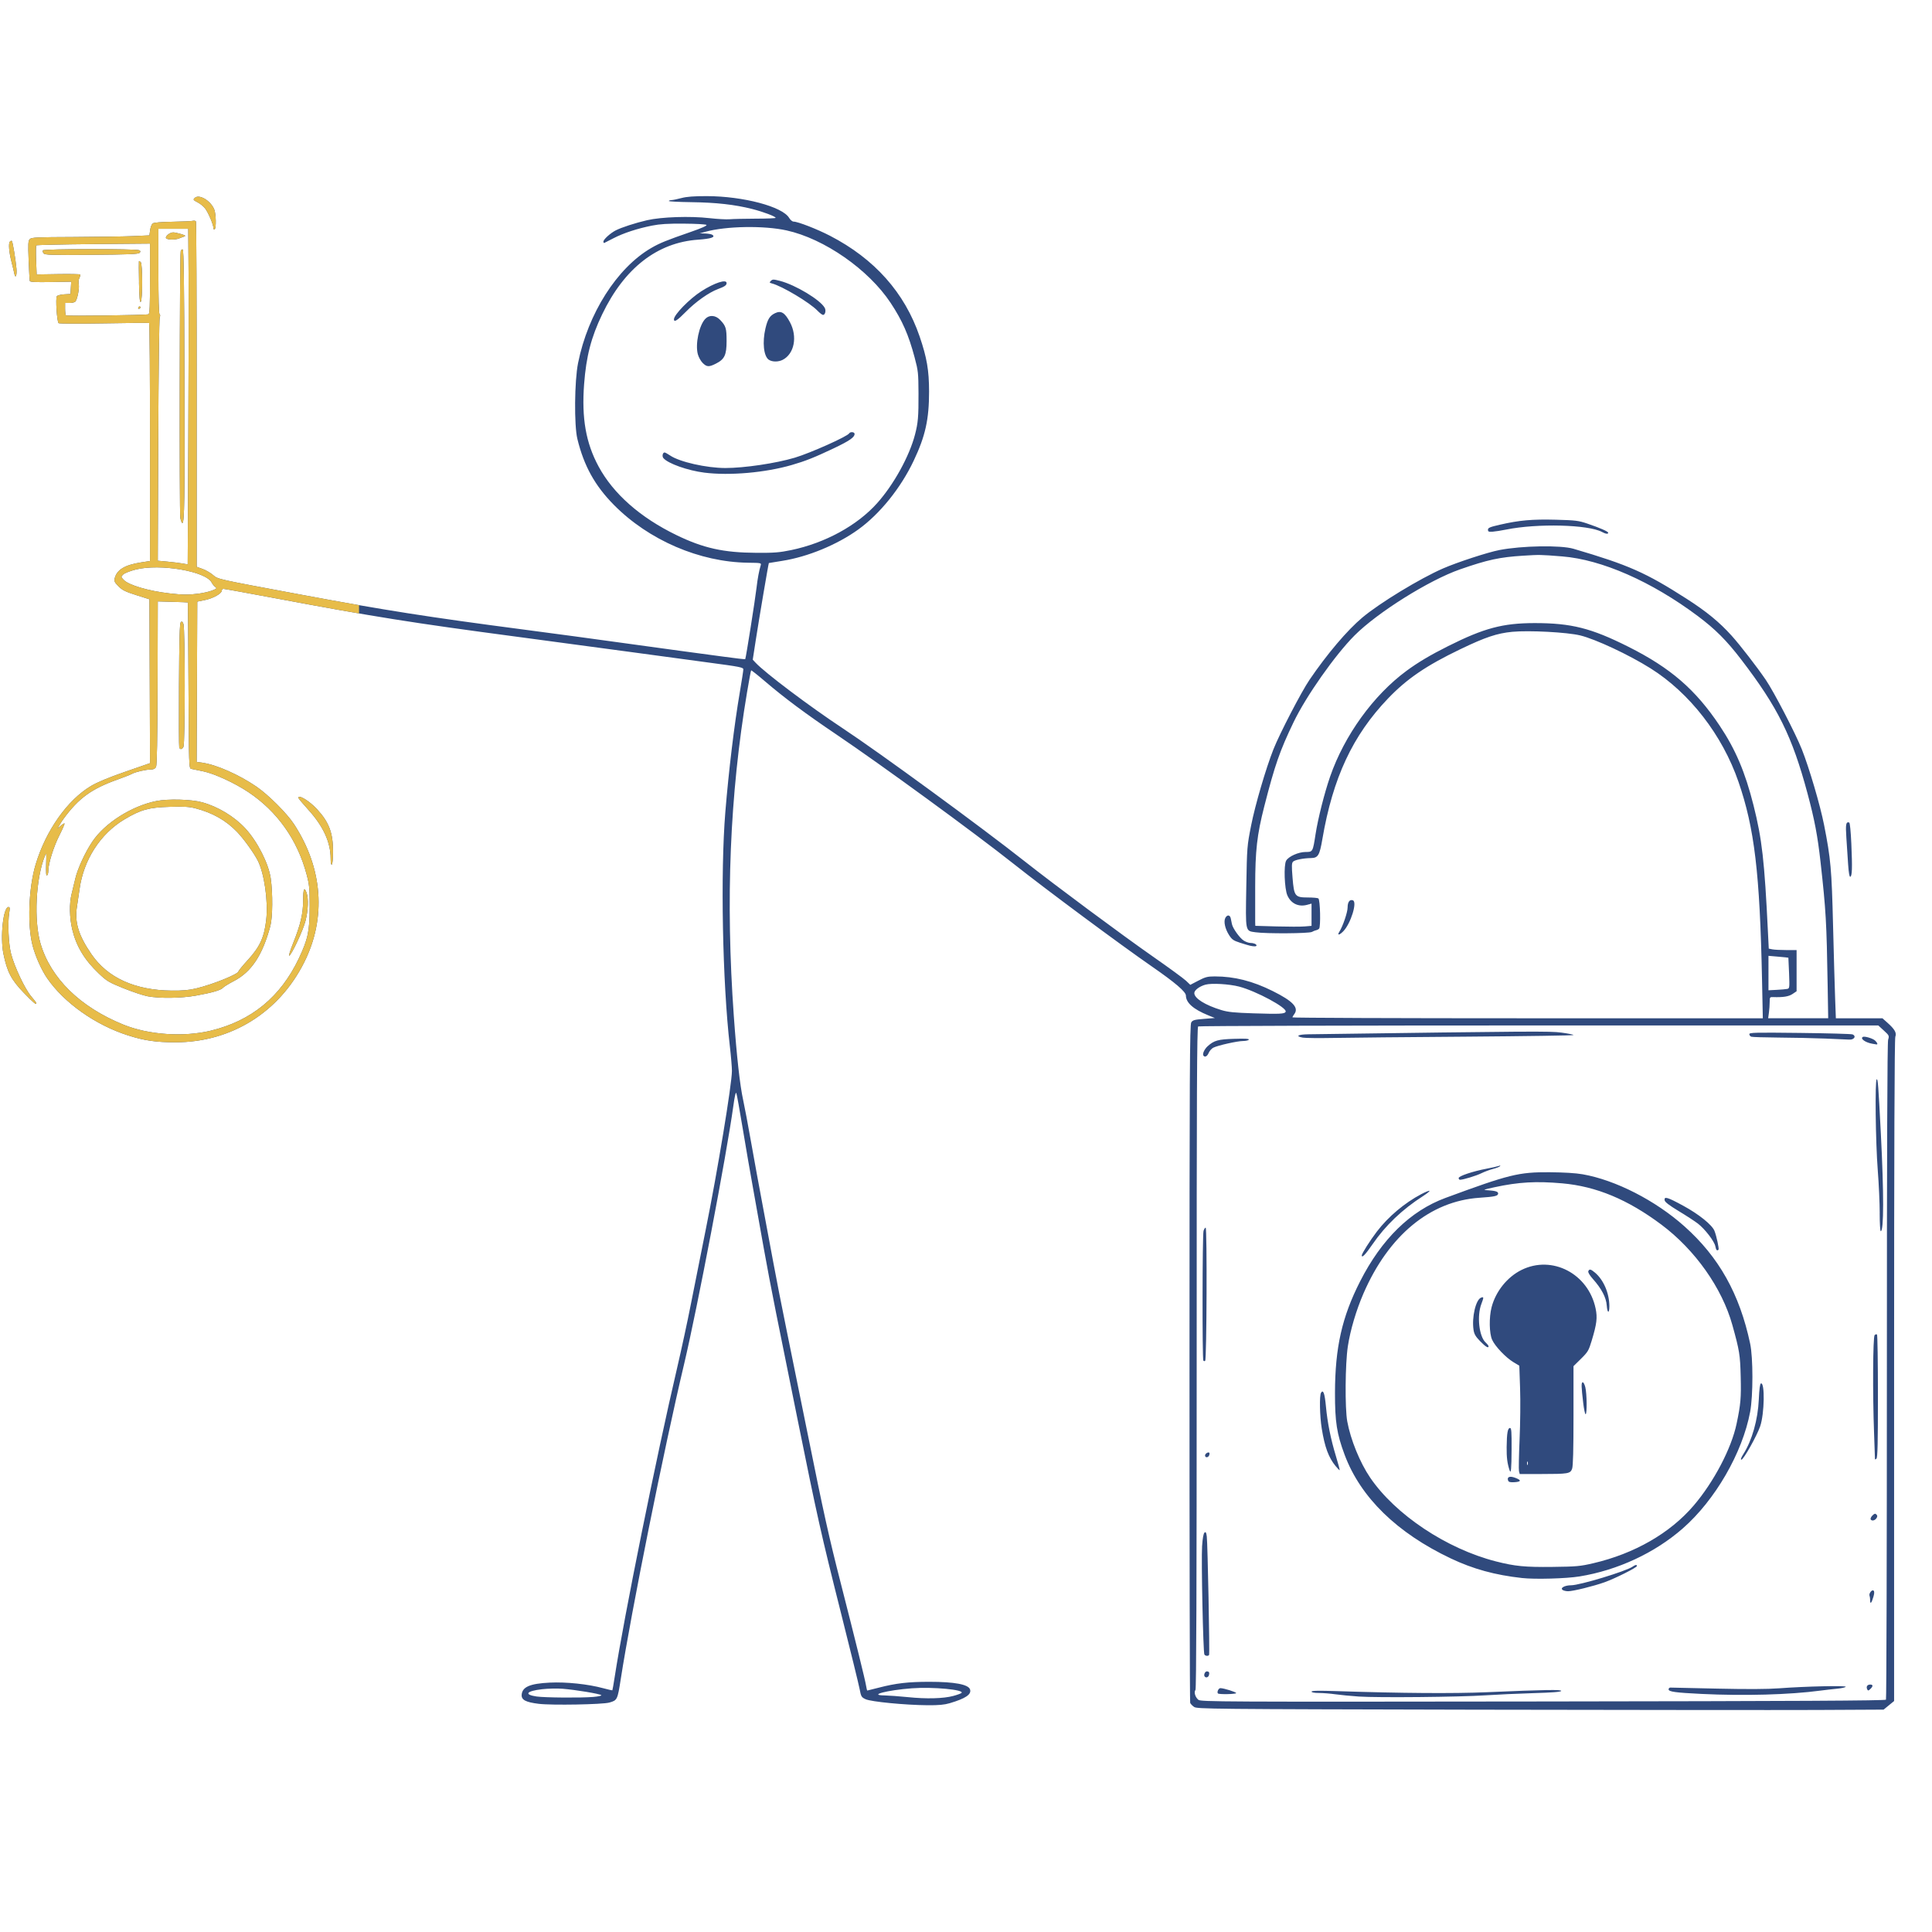 <svg xmlns="http://www.w3.org/2000/svg" xmlns:xlink="http://www.w3.org/1999/xlink" width="1200" zoomAndPan="magnify" viewBox="0 0 900 900" height="1200" preserveAspectRatio="xMidYMid meet" version="1.0"><defs><clipPath id="720d0c9f36"><path d="M 0 91 L 883.5 91 L 883.5 796.5 L 0 796.5 Z M 0 91 " clip-rule="nonzero"/></clipPath><clipPath id="398ffe44f4"><path d="M 0 91 L 167.25 91 L 167.25 796.5 L 0 796.5 Z M 0 91 " clip-rule="nonzero"/></clipPath></defs><g clip-path="url(#720d0c9f36)"><path fill="#304a7d" d="M 686.465 796.438 C 563.426 796.168 557.676 796.113 556.254 795.152 C 555.441 794.594 554.617 793.742 554.434 793.254 C 554.246 792.766 554.102 721.516 554.117 634.922 C 554.117 498.984 554.246 477.312 554.934 476.254 C 555.625 475.207 556.453 474.98 560.84 474.633 L 565.934 474.227 L 562.867 472.984 C 555.891 470.145 552.48 467.129 552.438 463.766 C 552.438 462.016 547.418 457.734 536.848 450.41 C 521.562 439.816 487.328 414.402 472.211 402.426 C 453.57 387.664 410.414 356.176 389.461 342.039 C 375.316 332.496 365.336 325.07 356.422 317.438 C 352.961 314.477 350.031 312.16 349.906 312.281 C 349.777 312.41 348.918 317.02 347.996 322.523 C 339.98 370.266 337.977 419.27 341.832 473.238 C 343.176 492.051 344.684 505.613 346.211 512.527 C 346.82 515.285 348.473 524.059 349.879 532.027 C 351.289 539.996 353.672 553.035 355.184 561.004 C 356.695 568.973 358.961 581.129 360.227 588.031 C 361.484 594.922 364.273 609.094 366.406 619.516 C 368.539 629.934 372.898 651.371 376.082 667.156 C 383.773 705.293 386.105 715.793 391.766 737.926 C 398.609 764.684 403.008 782.5 403.438 785.191 C 403.641 786.473 403.902 787.523 404.016 787.523 C 404.121 787.523 406.562 786.914 409.422 786.168 C 417.293 784.121 423.098 783.449 432.922 783.449 C 444.668 783.449 451.141 784.66 451.887 787.016 C 452.621 789.332 449.812 791.227 442.395 793.422 C 439.91 794.156 437.258 794.402 432.086 794.363 C 421.648 794.281 405.75 792.738 403.246 791.562 C 401.273 790.637 401.121 790.375 400.414 786.684 C 400.004 784.539 396.047 768.426 391.625 750.871 C 382.566 714.898 380.594 706.109 371.555 661.305 C 368.035 643.836 363.531 621.52 361.547 611.711 C 359.57 601.902 356.945 588.113 355.715 581.066 C 354.484 574.016 352.379 562.23 351.039 554.875 C 349.695 547.52 347.438 534.48 346.02 525.898 C 344.605 517.316 343.25 509.816 343.02 509.234 C 342.73 508.531 342.242 510.617 341.594 515.359 C 338.453 538.074 324.809 609.605 318.691 635.398 C 309.305 674.941 294.074 750.703 289.164 782.227 C 287.664 791.84 287.559 792.059 283.891 793.113 C 280.734 794.023 257.086 794.449 250.984 793.707 C 244.891 792.965 242.84 791.879 243.016 789.48 C 243.289 785.824 246.867 784.273 256.102 783.828 C 263.773 783.453 273.973 784.523 281.012 786.441 C 283.273 787.051 285.188 787.484 285.266 787.398 C 285.344 787.316 285.836 784.484 286.359 781.113 C 290.594 753.625 305.805 678.324 315.402 637.344 C 317.406 628.766 320.305 615.348 321.832 607.535 C 323.359 599.715 326.469 584.109 328.75 572.84 C 334.238 545.68 340.949 505.012 340.961 498.871 C 340.961 497.184 340.535 492.047 340 487.449 C 336.559 457.711 335.574 406.531 337.891 378.23 C 339.473 358.91 342.047 337.617 344.641 322.418 C 345.535 317.164 346.273 312.391 346.273 311.824 C 346.273 310.895 344.723 310.586 330.254 308.66 C 321.441 307.488 305.207 305.293 294.172 303.781 C 283.137 302.273 258.945 299.023 240.398 296.562 C 192.098 290.156 174.277 287.316 128.762 278.781 C 115.629 276.324 104.531 274.309 104.102 274.309 C 103.668 274.309 103.316 274.68 103.316 275.137 C 103.316 276.492 99.285 278.746 95.461 279.527 L 91.895 280.258 L 91.75 317.602 L 91.609 354.957 L 94.258 355.312 C 100.73 356.191 111.316 360.859 119.461 366.438 C 124.965 370.207 133.668 378.891 136.926 383.871 C 150.383 404.402 152.094 427.586 141.695 448.312 C 130 471.629 107.707 485.504 81.863 485.543 C 72.691 485.543 67.316 484.777 59.574 482.305 C 44.434 477.465 29.836 467.129 21.957 455.676 C 19.359 451.91 16.551 445.633 15.219 440.641 C 12.664 431.07 13.297 413.688 16.609 402.676 C 21.359 386.895 31.355 372.723 42.387 366.145 C 45.32 364.395 50.562 362.219 58.328 359.52 L 69.891 355.512 L 69.75 317.336 L 69.605 279.164 L 63.492 277.234 C 58.445 275.641 57.008 274.93 55.211 273.141 C 53.391 271.312 53.105 270.727 53.422 269.438 C 54.406 265.434 58.082 263.191 65.566 262.012 L 69.883 261.34 L 69.883 206.004 C 69.883 175.566 69.695 150.574 69.465 150.469 C 69.238 150.363 59.77 150.414 48.43 150.633 C 37.09 150.828 27.586 150.789 27.305 150.539 C 26.523 149.848 25.805 138.793 26.492 137.973 C 26.809 137.594 28.363 137.203 29.945 137.109 L 32.828 136.949 L 32.996 134.086 L 33.16 131.223 L 23.621 131.383 C 16.734 131.508 14.031 131.383 13.887 130.906 C 13.781 130.551 13.535 126.215 13.34 121.273 C 13.035 113.418 13.102 112.172 13.891 111.383 C 14.688 110.582 17.125 110.473 34.398 110.41 C 45.18 110.352 57.512 110.18 61.801 109.996 L 69.605 109.641 L 69.934 107.199 C 70.113 105.844 70.664 104.449 71.152 104.086 C 71.727 103.668 75.051 103.383 80.305 103.301 C 84.84 103.23 89.086 103.039 89.742 102.879 C 90.402 102.715 91.09 102.824 91.281 103.148 C 91.477 103.457 91.625 139.789 91.621 183.879 L 91.621 264.055 L 94.352 265.031 C 95.852 265.574 98.047 266.84 99.227 267.848 C 101.613 269.875 100.402 269.605 140.664 277.098 C 179.164 284.262 199.652 287.473 243.754 293.25 C 258 295.117 278.441 297.875 289.168 299.379 C 299.895 300.887 312.68 302.641 317.586 303.281 C 322.488 303.918 331.098 305.074 336.719 305.855 C 342.34 306.637 347.035 307.172 347.16 307.055 C 347.445 306.766 351.805 279.203 352.43 273.746 C 352.898 269.625 353.633 265.668 354.359 263.383 C 354.723 262.242 354.559 262.207 348.523 262.137 C 325.918 261.852 302.25 251.66 285.992 235.219 C 277.121 226.246 272.02 217.035 268.965 204.469 C 267.418 198.117 267.602 177.547 269.281 169.141 C 273.887 146.062 287.426 124.77 303.379 115.52 C 307.359 113.207 310.461 111.953 321.938 107.977 C 326.844 106.277 329.441 105.113 329.105 104.777 C 328.809 104.48 324.117 104.215 318.625 104.184 C 311.129 104.125 307.449 104.355 303.727 105.098 C 296.883 106.461 290.438 108.574 285.824 110.961 C 283.68 112.062 281.734 113.066 281.508 113.168 C 281.277 113.27 281.09 112.984 281.09 112.535 C 281.09 111.551 284.281 108.645 286.77 107.352 C 289.496 105.949 295.879 103.871 301.426 102.586 C 308.133 101.039 321.492 100.594 330.465 101.617 C 334.105 102.035 338.344 102.266 339.875 102.137 C 341.41 102.004 346.863 101.879 351.996 101.859 C 357.129 101.859 361.328 101.684 361.328 101.488 C 361.328 100.844 355.594 98.672 350.379 97.352 C 342.301 95.301 333.574 94.324 321.961 94.176 C 316.094 94.098 311.402 93.848 311.547 93.621 C 311.684 93.395 312.27 93.203 312.84 93.203 C 313.406 93.203 315.465 92.789 317.402 92.273 C 319.961 91.602 323.227 91.355 329.289 91.363 C 346.273 91.418 364.5 96.23 367.633 101.535 C 368.184 102.469 369.102 103.23 369.676 103.23 C 371.672 103.23 380.598 106.707 386.633 109.824 C 407.395 120.562 421.434 136.336 428.41 156.77 C 431.777 166.621 432.785 172.508 432.797 182.363 C 432.797 195.359 431.09 203.113 425.625 214.641 C 419.602 227.355 409.883 239.41 399.812 246.664 C 389.941 253.773 376.293 259.402 364.395 261.266 C 361.023 261.797 358.219 262.254 358.164 262.281 C 357.996 262.375 353.641 288.031 352.113 297.91 L 350.66 307.301 L 351.957 308.691 C 356.379 313.445 377.062 329.016 392.535 339.246 C 409.824 350.676 456.582 384.867 477.531 401.391 C 491.551 412.445 522.461 435.395 537.137 445.648 C 544.492 450.777 551.402 455.832 552.504 456.879 L 554.484 458.773 L 558.25 456.812 C 561.508 455.113 562.539 454.852 565.91 454.852 C 575 454.852 583.516 457.004 592.863 461.66 C 602.336 466.379 605.184 469.43 602.91 472.438 C 602.453 473.031 602.086 473.707 602.074 473.934 C 602.074 474.164 651.359 474.352 711.625 474.352 L 821.188 474.352 L 820.82 456.383 C 819.789 406.645 817.32 385.867 809.84 364.168 C 802.336 342.398 787.125 322.793 768.855 311.324 C 758.801 305.004 743.254 297.73 736.117 296 C 730.012 294.516 712.34 293.582 704.5 294.32 C 697.406 294.996 691.953 296.816 680.281 302.43 C 664.434 310.039 655.398 316.191 646.625 325.355 C 630.129 342.574 620.891 362.344 616.012 390.883 C 614.715 398.488 614.004 399.664 610.707 399.719 C 607.109 399.773 603.156 400.57 602.336 401.41 C 601.715 402.047 601.668 403.426 602.117 408.867 C 602.82 417.543 603.234 418.066 609.254 418.082 C 611.582 418.082 613.777 418.277 614.141 418.512 C 615 419.059 615.301 431.797 614.477 432.621 C 614.156 432.938 613.555 433.254 613.133 433.324 C 612.711 433.391 611.82 433.754 611.148 434.121 C 609.773 434.875 589.922 435.004 584.914 434.293 C 580.023 433.598 580.207 434.484 580.574 413.008 C 580.895 394.52 580.922 394.172 582.832 384.477 C 584.711 374.953 589.723 357.879 593.223 349.035 C 596.125 341.707 606.242 322.223 610.016 316.684 C 618.234 304.609 627.578 293.602 634.629 287.68 C 642.68 280.914 661.527 269.453 672.266 264.789 C 678.969 261.879 693 257.297 698.461 256.234 C 708.906 254.199 727.035 253.887 733.004 255.645 C 758.637 263.184 766.637 266.715 785.664 278.914 C 794.914 284.84 800.902 289.746 806.645 296.109 C 810.543 300.426 818.484 310.691 822.562 316.684 C 826.34 322.223 836.453 341.707 839.355 349.035 C 842.82 357.773 847.91 375.082 849.734 384.316 C 852.836 400.07 853.262 404.844 853.91 431.168 C 854.246 444.652 854.676 459.887 854.871 465.02 L 855.215 474.352 L 876.918 474.352 L 879.211 476.398 C 882.668 479.477 883.602 481.148 882.914 482.957 C 882.535 483.965 882.348 534.98 882.348 638.426 L 882.348 792.402 L 879.898 794.406 L 877.453 796.41 L 846.328 796.566 C 829.207 796.648 757.273 796.566 686.48 796.438 Z M 878.562 791.777 C 878.789 791.426 878.98 722.559 878.98 638.734 C 878.98 535.516 879.176 485.699 879.562 484.379 C 880.121 482.5 880.059 482.352 877.566 480.066 L 874.984 477.695 L 716.918 477.695 C 629.984 477.695 558.543 477.902 558.152 478.152 C 557.578 478.508 557.449 508.863 557.461 632.574 C 557.461 739.465 557.301 786.762 556.895 787.254 C 556.07 788.246 556.805 790.688 558.266 791.84 C 559.441 792.758 568.031 792.805 718.836 792.609 C 837.332 792.457 878.258 792.242 878.562 791.77 Z M 632.973 790.312 C 629.297 790.062 624.41 789.59 622.105 789.266 C 619.809 788.938 616.359 788.66 614.445 788.652 C 612.285 788.652 610.965 788.402 610.965 788.023 C 610.965 787.574 614.293 787.516 622.801 787.793 C 653.168 788.793 676.934 788.957 692.598 788.297 C 720.043 787.125 727.5 787.004 727.27 787.715 C 727.117 788.156 723.105 788.473 714.277 788.73 C 707.25 788.941 697.242 789.395 692.035 789.742 C 680.051 790.547 641.797 790.914 632.973 790.312 Z M 792.621 789.094 C 780.371 788.496 777.297 788.066 777.297 786.961 C 777.297 786.5 777.676 786.133 778.133 786.141 C 778.59 786.141 788.375 786.359 799.863 786.621 C 814.082 786.938 823.34 786.891 828.84 786.473 C 840.852 785.566 860.211 785.125 859.812 785.777 C 859.629 786.07 857.785 786.48 855.719 786.672 C 853.652 786.867 850.211 787.262 848.066 787.547 C 833.695 789.473 812.48 790.062 792.621 789.094 Z M 567.371 788.879 C 566.777 788.285 567.625 786.406 568.5 786.406 C 570.082 786.406 575.855 788.211 575.855 788.707 C 575.855 789.23 567.887 789.395 567.371 788.879 Z M 869.727 786.715 C 869.297 785.586 869.941 784.734 871.223 784.734 C 872.531 784.734 872.613 785.465 871.426 786.645 C 870.344 787.727 870.117 787.734 869.727 786.715 Z M 561.125 780.883 C 560.664 780.141 561.367 778.605 562.168 778.605 C 563.199 778.605 563.508 779.113 563.188 780.309 C 562.902 781.43 561.668 781.77 561.125 780.883 Z M 561.051 770.742 C 560.465 769.793 559.555 726.738 559.977 720.262 C 560.223 716.598 560.621 714.355 561.098 713.953 C 561.691 713.457 561.906 713.816 562.164 715.742 C 562.582 718.887 563.582 770.367 563.234 770.934 C 562.84 771.566 561.488 771.449 561.051 770.742 Z M 871.191 745.59 C 871.191 744.797 871.066 743.805 870.902 743.387 C 870.477 742.293 872.078 740.285 872.801 740.996 C 873.199 741.387 873.168 742.289 872.695 743.891 C 871.852 746.758 871.191 747.5 871.191 745.59 Z M 727.98 740.695 C 726.602 739.77 728.887 738.484 731.891 738.484 C 735.906 738.484 757.461 731.953 760.52 729.812 C 761.832 728.895 762.527 728.789 762.527 729.52 C 762.527 730.23 752.461 735.285 747.484 737.07 C 742.363 738.902 732.758 741.27 730.488 741.258 C 729.57 741.258 728.438 741 727.98 740.695 Z M 709.031 735.105 C 696.387 733.699 686.266 730.918 675.875 725.996 C 650.75 714.082 633.812 697.566 626.391 677.723 C 622.727 667.918 621.863 662.387 621.887 648.77 C 621.945 627.746 625.129 613.523 633.59 596.906 C 643.637 577.164 657.059 564.047 673.371 558.031 C 703 547.09 707.473 545.984 721.848 546.074 C 728.566 546.133 733.938 546.449 737.262 547.027 C 752.578 549.719 771.07 559.164 784.637 571.242 C 800.738 585.578 810.391 602.785 815.289 625.922 C 816.691 632.547 816.691 650.172 815.289 657.684 C 811.727 676.77 798.98 698.82 783.871 712.027 C 770.828 723.441 753.512 731.484 735.82 734.359 C 729.613 735.375 715.062 735.777 709.027 735.105 Z M 742.191 728.219 C 761.363 723.762 778.016 714.195 789.004 701.316 C 798.383 690.32 806.57 674.719 808.965 663.258 C 810.883 654.141 811.137 651.188 810.883 641.234 C 810.633 631.137 810.316 629.16 807.012 617.285 C 802.223 600.02 789.637 582.219 773.949 570.488 C 758.285 558.77 743.609 552.656 727.789 551.25 C 715.559 550.172 707.445 550.633 696.219 553.055 C 690.984 554.184 690.625 554.332 692.875 554.461 C 696.539 554.68 697.891 555.074 697.891 555.941 C 697.891 557.137 696.445 557.473 689.16 557.965 C 666.23 559.527 646.91 575.473 635.164 602.531 C 631.766 610.375 629.027 619.621 627.875 627.188 C 626.641 635.234 626.477 655.992 627.602 662.145 C 629.156 670.648 633.504 681.324 638.273 688.332 C 650.008 705.586 673.895 721.5 696.855 727.359 C 705.73 729.625 710.379 730.074 723.246 729.926 C 734.387 729.793 736.113 729.633 742.191 728.219 Z M 702.547 689.719 C 701.902 688.035 703.25 687.469 705.734 688.379 C 708.816 689.496 708.738 690.25 705.547 690.457 C 703.504 690.582 702.816 690.398 702.547 689.719 Z M 707.605 685.34 C 707.43 684.617 707.555 677.984 707.879 670.613 C 708.207 663.242 708.324 652.473 708.113 646.695 L 707.754 636.191 L 705.004 634.543 C 701.449 632.402 696.48 627.184 695.098 624.133 C 693.734 621.129 693.609 613.68 694.844 608.941 C 696.77 601.551 702.141 594.867 708.805 591.574 C 723.051 584.539 739.906 593.32 743.297 609.551 C 744.195 613.844 743.848 616.676 741.477 624.527 C 740.074 629.176 739.703 629.793 736.48 632.977 L 732.996 636.41 L 732.996 659.406 C 732.996 675.488 732.801 682.945 732.352 684.195 C 731.516 686.496 730.602 686.645 717.82 686.656 L 707.945 686.656 Z M 711.629 680.949 C 711.48 680.562 711.355 680.875 711.355 681.645 C 711.355 682.41 711.48 682.727 711.629 682.344 C 711.789 681.957 711.789 681.336 711.629 680.949 Z M 703.23 684.926 C 702.156 681.758 701.805 678.953 701.855 674.121 C 701.934 667.559 702.348 665.207 703.422 665.207 C 704.078 665.207 704.203 666.926 704.16 675.148 C 704.105 684.395 703.871 686.848 703.23 684.926 Z M 737.535 653.645 C 736.617 645.867 736.566 644.145 737.25 643.914 C 737.59 643.805 738.148 644.836 738.496 646.207 C 739.238 649.148 739.344 658.797 738.637 658.797 C 738.363 658.797 737.871 656.48 737.535 653.645 Z M 689.531 624.809 C 687.359 622.574 686.734 621.504 686.426 619.453 C 685.559 613.652 687.477 605.445 689.914 604.508 C 691.25 603.988 691.273 604.285 690.074 607.434 C 687.953 613.012 688.992 622.5 692.031 625.352 C 692.805 626.078 693.43 626.883 693.43 627.129 C 693.43 628.223 692.062 627.402 689.531 624.809 Z M 748.492 608.152 C 748.227 604.422 746.078 600.332 741.996 595.75 C 740.531 594.109 739.695 592.707 739.891 592.203 C 740.34 591.027 741.023 591.168 743 592.832 C 747.012 596.203 749.684 602.441 749.703 608.477 C 749.703 612.082 748.758 611.824 748.492 608.152 Z M 871.449 707.809 C 871.234 707.457 871.586 706.641 872.23 705.992 C 873.172 705.055 873.551 704.957 874.098 705.504 C 874.605 706.012 874.629 706.449 874.184 707.156 C 873.441 708.332 871.992 708.684 871.449 707.809 Z M 622.172 682.945 C 618.91 678.988 617.121 674.141 615.723 665.484 C 614.773 659.605 614.59 650.062 615.402 648.773 C 616.422 647.164 617.098 649.074 617.676 655.211 C 618.395 662.844 619.91 670.391 622.359 678.449 C 623.398 681.883 624.172 684.777 624.078 684.871 C 623.98 684.965 623.125 684.105 622.172 682.945 Z M 812.117 677.383 C 816.184 670.98 818.906 661.34 819.324 651.875 C 819.539 647.047 819.863 644.605 820.309 644.461 C 822.207 643.832 821.953 658.535 819.973 664.371 C 818.449 668.84 812.203 679.973 811.203 679.973 C 810.738 679.973 811.062 679.051 812.117 677.383 Z M 873.43 679.668 C 873.43 679.379 873.254 673.996 873.016 667.715 C 872.32 649.32 872.473 622.746 873.277 621.938 C 873.652 621.562 874.152 621.453 874.383 621.688 C 874.621 621.922 874.812 634.871 874.812 650.457 C 874.812 672.391 874.652 678.961 874.117 679.5 C 873.727 679.883 873.426 679.957 873.43 679.668 Z M 561.367 678.004 C 561.367 677.164 562.836 676.242 563.355 676.758 C 563.5 676.91 563.465 677.438 563.273 677.945 C 562.824 679.098 561.367 679.148 561.367 678.004 Z M 560.559 633.77 C 560.027 632.898 560.109 575.258 560.645 573.414 C 560.887 572.578 561.336 571.887 561.645 571.887 C 562.348 571.887 562.133 633.184 561.422 633.891 C 561.141 634.168 560.777 634.121 560.559 633.77 Z M 634.363 584.836 C 634.363 583.973 638.223 577.871 641.402 573.711 C 646.707 566.766 654.316 560.359 662.094 556.27 C 664.023 555.254 665.734 554.574 665.906 554.746 C 666.078 554.918 664.758 555.992 662.969 557.137 C 653.262 563.352 645.395 570.844 639.359 579.648 C 636.102 584.391 634.363 586.199 634.363 584.836 Z M 799.082 580.598 C 798.645 578.266 794.266 572.562 790.949 570 C 789.574 568.934 785.555 566.312 782.031 564.188 C 777.508 561.449 775.574 559.957 775.445 559.121 C 775.156 557.191 776.723 557.656 784.152 561.699 C 791.402 565.641 797.539 570.582 798.664 573.379 C 799.602 575.715 800.906 581.785 800.551 582.145 C 799.855 582.836 799.414 582.371 799.082 580.598 Z M 875.645 565.164 C 875.645 560.559 875.238 551.598 874.742 545.246 C 873.703 532.141 873.371 502.789 874.254 502.77 C 874.812 502.77 874.98 504.969 876.188 528.406 C 877.594 555.754 877.582 573.543 876.133 573.543 C 875.852 573.543 875.629 569.832 875.629 565.164 Z M 679.5 548.789 C 679.5 547.84 686.133 545.621 692.598 544.406 C 695.051 543.941 697.555 543.375 698.168 543.145 C 698.91 542.867 699.098 542.914 698.723 543.289 C 698.422 543.598 696.918 544.172 695.387 544.57 C 693.848 544.973 691.449 545.871 690.047 546.559 C 687.715 547.719 681.594 549.582 680.121 549.582 C 679.781 549.582 679.5 549.223 679.5 548.789 Z M 560.559 491.672 C 560.082 490.895 561.098 488.699 562.559 487.379 C 565.547 484.676 567.434 484.148 574.945 483.926 C 580.082 483.77 582.008 483.871 581.738 484.328 C 581.531 484.66 580.34 484.941 579.09 484.941 C 576.43 484.941 567.297 486.988 565.207 488.051 C 564.41 488.457 563.434 489.555 563.051 490.488 C 562.367 492.141 561.191 492.703 560.559 491.672 Z M 872.305 486.234 C 869.023 485.695 866.426 483.863 867.762 483.043 C 868.512 482.578 872.348 483.699 873.457 484.703 C 874.543 485.676 874.898 486.68 874.117 486.535 C 873.887 486.48 873.074 486.355 872.305 486.234 Z M 850.297 483.801 C 844.781 483.582 834.953 483.375 828.473 483.336 C 821.98 483.281 816.273 483.117 815.789 482.93 C 815.305 482.746 814.91 482.211 814.91 481.742 C 814.91 480.996 817.621 480.93 838.453 481.176 C 851.406 481.324 862.438 481.637 862.973 481.859 C 864.938 482.695 863.629 484.539 861.258 484.281 C 860.742 484.23 855.812 484.012 850.297 483.801 Z M 606.902 483.363 C 603.25 482.715 604.609 481.883 609.43 481.812 C 714.965 480.355 721.895 480.309 727.395 481.031 C 730.48 481.441 732.996 481.949 732.996 482.16 C 732.996 482.371 710.617 482.711 683.258 482.914 C 655.91 483.113 628.008 483.379 621.27 483.512 C 614.523 483.637 608.062 483.578 606.902 483.363 Z M 444.066 790.035 C 445.91 789.539 447.629 788.914 447.902 788.645 C 449.418 787.133 434.664 785.742 424.82 786.473 C 413.344 787.332 404.219 789.699 412.055 789.789 C 414.035 789.844 418.91 790.172 422.895 790.586 C 431.496 791.484 439.461 791.273 444.066 790.035 Z M 276.285 790.504 C 278.641 790.301 280.371 789.934 280.113 789.68 C 279.488 789.051 267.988 787.148 262.133 786.695 C 259.523 786.496 255.172 786.59 252.457 786.91 C 245.172 787.758 243.949 789.414 249.953 790.293 C 253.742 790.84 270.648 790.977 276.285 790.504 Z M 98.227 480.117 C 117.145 475.539 130.734 464.375 139.223 446.438 C 143.465 437.465 144.234 433.82 144.258 422.531 C 144.258 413.699 144.137 412.25 142.793 407.207 C 138.535 391.227 129.191 378.031 115.758 369.043 C 109.348 364.75 99.918 360.406 94.68 359.324 C 92.23 358.816 89.719 358.297 89.109 358.172 C 88.012 357.941 87.996 357.41 87.805 319.324 C 87.699 298.09 87.578 280.68 87.523 280.641 C 87.473 280.586 84.305 280.477 80.469 280.363 L 73.504 280.156 L 73.406 318.152 C 73.332 344.637 73.113 356.496 72.688 357.301 C 72.285 358.059 71.523 358.449 70.445 358.449 C 68.105 358.449 63.152 359.562 61.527 360.461 C 60.762 360.879 57.734 362.074 54.812 363.121 C 42.719 367.414 36.688 371.777 29.695 381.297 C 28.91 382.363 27.941 383.871 27.543 384.641 L 26.824 386.031 L 28.293 384.684 C 29.098 383.941 29.887 383.465 30.043 383.613 C 30.195 383.77 29.121 386.262 27.656 389.148 C 24.965 394.43 22.496 402.348 22.516 405.641 C 22.516 406.621 22.246 407.594 21.906 407.801 C 21.477 408.066 21.355 406.523 21.488 402.492 C 21.664 397.277 21.621 396.965 20.93 398.664 C 16.684 409.094 15.699 428.738 18.875 439.527 C 23.664 455.777 37.309 469.121 57.52 477.328 C 69.195 482.078 85.516 483.191 98.227 480.117 Z M 68.77 464.105 C 66.781 463.734 61.766 462.066 57.625 460.395 C 50.68 457.59 49.789 457.062 45.988 453.457 C 39.379 447.188 35.535 440.809 33.656 432.984 C 32.355 427.535 32.234 420.77 33.355 416.441 C 33.797 414.73 34.582 411.5 35.094 409.246 C 36.148 404.664 39.754 396.859 43.094 391.949 C 48.945 383.328 61.352 375.473 72.777 373.16 C 78.254 372.051 89.062 372.336 94.125 373.727 C 101.59 375.773 109.191 380.375 114.336 385.953 C 119.922 392.023 125.121 402.266 126.113 409.156 C 127.117 416.164 127.027 427.301 125.93 431.395 C 122.297 444.961 117.137 452.754 108.984 456.996 C 106.566 458.254 104.277 459.668 103.887 460.125 C 102.969 461.238 98.906 462.426 91.383 463.781 C 84.465 465.031 74.535 465.172 68.77 464.105 Z M 91.336 460.457 C 99.219 458.57 111.121 453.746 111.121 452.449 C 111.121 452.164 113.152 449.707 115.637 446.984 C 121.078 441.027 123.117 436.52 124.016 428.473 C 124.98 419.82 123.129 406.859 120.062 400.848 C 118.234 397.266 113.414 390.602 110.398 387.492 C 105.207 382.125 99.023 378.633 91.059 376.555 C 88.172 375.801 85.738 375.656 79.078 375.852 C 69.328 376.129 65.566 377.172 57.988 381.688 C 46.77 388.363 38.93 400.539 37.062 414.172 C 36.75 416.469 36.211 420.109 35.863 422.254 C 34.684 429.574 36.555 435.734 42.641 444.562 C 50.203 455.535 62.895 461.293 79.914 461.461 C 85.062 461.516 88.043 461.246 91.336 460.457 Z M 136.551 439.352 C 140.016 430.727 141.211 425.582 141.211 419.375 C 141.211 414.02 141.754 412.859 142.828 415.926 C 143.773 418.637 143.555 424.129 142.312 428.984 C 141.188 433.379 135.816 444.855 134.707 445.219 C 134.391 445.328 135.215 442.691 136.551 439.352 Z M 83.504 348.25 C 83.348 347.855 83.297 334.699 83.379 319.023 C 83.5 297.602 83.703 290.352 84.211 289.848 C 84.738 289.316 85.012 289.5 85.465 290.688 C 86.254 292.773 86.262 346.418 85.465 347.898 C 84.801 349.137 83.906 349.297 83.504 348.25 Z M 851.395 459.168 C 850.895 429.359 850.594 424.137 848.086 401.633 C 846.711 389.301 845.293 381.855 842.004 369.594 C 834.852 342.949 828.168 329.457 811.078 307.184 C 804.289 298.328 799.016 293.055 790.875 286.965 C 769.359 270.871 746.16 260.672 727.73 259.199 C 717.445 258.379 717.309 258.379 709.59 258.859 C 698.602 259.543 693.02 260.746 680.148 265.23 C 665.707 270.262 641.699 285.293 631.008 296.016 C 621.93 305.117 608.445 324.297 602.633 336.352 C 596.16 349.809 593.891 356.336 588.938 375.684 C 585.551 388.938 584.73 396.219 584.715 413.059 C 584.715 421.176 584.715 428.605 584.715 429.559 L 584.77 431.285 L 594.66 431.57 C 600.098 431.719 606 431.723 607.758 431.57 L 610.965 431.297 L 610.965 420.938 L 608.973 421.488 C 604.938 422.605 601.398 420.938 599.715 417.125 C 598.34 414.02 597.949 403.004 599.141 400.926 C 600.262 398.957 604.891 396.887 608.172 396.887 C 611.555 396.887 611.555 396.887 612.848 388.527 C 614 381.18 616.973 369.402 619.613 361.781 C 626.277 342.551 639.797 323.836 655.254 312.465 C 660.594 308.535 666.328 305.133 674.527 301.02 C 691.309 292.602 700.031 290.277 714.883 290.258 C 731.965 290.258 741.223 292.578 758.586 301.297 C 778.195 311.141 789.809 321.18 801.07 338.02 C 808.465 349.09 812.973 359.676 816.859 375.156 C 820.828 390.918 821.969 400.977 823.582 434.305 L 823.957 441.91 L 825.629 442.246 C 826.555 442.43 829.473 442.578 832.113 442.578 L 836.922 442.578 L 836.922 461.762 L 835.027 463.039 C 833.238 464.238 830.668 464.648 825.914 464.48 C 824.477 464.426 824.383 464.57 824.383 466.797 C 824.383 468.102 824.223 470.336 824.027 471.758 L 823.676 474.344 L 851.645 474.344 L 851.395 459.156 Z M 598.914 471.27 C 599.613 469.445 585.215 461.691 577.25 459.598 C 572.641 458.391 564.426 457.91 561.582 458.684 C 558.777 459.453 556.352 461.27 556.352 462.617 C 556.352 465.07 561.402 468.234 568.996 470.543 C 572.043 471.469 574.992 471.766 583.938 472.051 C 596.434 472.449 598.504 472.336 598.914 471.27 Z M 832.52 460.684 C 833.652 460.453 833.68 460.211 833.418 453.328 C 833.277 449.418 833.125 446.18 833.094 446.137 C 833.039 446.082 830.949 445.879 828.422 445.66 L 823.824 445.262 L 823.824 461.309 L 827.59 461.117 C 829.656 461.012 831.871 460.816 832.52 460.684 Z M 92.52 276.539 C 94.703 276.254 97.555 275.598 98.867 275.074 C 101.016 274.211 101.148 274.055 100.254 273.402 C 99.707 273.004 98.977 272.105 98.625 271.402 C 95.996 266.117 74.578 262.445 63.195 265.32 C 60.59 265.984 57.992 267.004 57.387 267.613 C 56.297 268.699 56.297 268.719 57.609 270.109 C 59.93 272.578 69.203 275.316 79.094 276.438 C 85.129 277.125 87.855 277.148 92.52 276.539 Z M 87.844 127.891 L 87.688 106.574 L 73.785 106.574 L 73.785 126.328 C 73.785 138.926 73.984 146.203 74.344 146.422 C 74.684 146.633 74.707 147.141 74.418 147.707 C 74.152 148.223 73.836 173.973 73.715 204.93 L 73.504 261.211 L 77.965 261.621 C 80.418 261.852 83.551 262.234 84.93 262.477 L 87.438 262.914 L 87.715 206.062 C 87.871 174.789 87.926 139.617 87.844 127.891 Z M 84.004 241.289 C 83.516 238.809 83.688 118.742 84.184 116.992 C 84.34 116.438 84.754 116.082 85.113 116.207 C 85.605 116.367 85.805 131.277 85.93 175.996 C 86.094 233.246 85.93 243.656 84.93 243.656 C 84.68 243.656 84.258 242.594 84.004 241.289 Z M 77.352 110.945 C 76.832 110.105 79.125 108.25 80.672 108.258 C 81.328 108.258 82.996 108.609 84.371 109.035 C 86.41 109.656 86.668 109.879 85.766 110.191 C 85.152 110.391 84.074 110.805 83.367 111.078 C 81.57 111.805 77.832 111.719 77.352 110.945 Z M 368.602 256.242 C 384.383 252.949 399.324 244.797 408.625 234.371 C 416.352 225.723 423.621 212.543 426.25 202.426 C 427.672 196.93 427.914 194.113 427.875 183.195 C 427.82 173.734 427.742 172.789 426.059 166.48 C 423.246 155.949 420.363 149.383 414.91 141.125 C 404.641 125.582 384.008 111.203 366.391 107.328 C 355.867 105.016 338.344 105.305 328.703 107.949 L 325.934 108.707 L 328.441 108.77 C 329.816 108.82 331.32 109.055 331.781 109.348 C 333.516 110.445 331.27 111.23 325.25 111.648 C 306.211 112.957 290.871 124.883 280.52 146.422 C 275.383 157.113 273.074 166.012 272.102 178.914 C 270.902 194.848 272.914 206.32 278.844 217.305 C 285.695 230.016 298.223 241.062 315.07 249.246 C 327.637 255.359 337.047 257.445 352.402 257.527 C 360.684 257.582 363.121 257.375 368.602 256.242 Z M 328.164 220.18 C 320.41 219.215 311.117 215.918 309.023 213.391 C 308.32 212.543 308.699 210.781 309.586 210.781 C 309.871 210.781 311.039 211.414 312.172 212.188 C 316.543 215.176 329.078 218.012 337.914 218.02 C 346.734 218.02 361.379 215.844 370.234 213.211 C 377.434 211.062 394.664 203.367 395.578 201.883 C 396.125 200.996 398.098 201.203 398.098 202.145 C 398.098 203.711 395.711 205.363 388.406 208.832 C 379.379 213.113 375.27 214.754 368.84 216.613 C 356.504 220.191 339.902 221.652 328.164 220.18 Z M 327.328 169.074 C 326.457 168.203 325.449 166.383 325.082 165.035 C 323.82 160.359 325.641 151.629 328.516 148.57 C 330.402 146.559 333.336 146.773 335.508 149.066 C 338.152 151.859 338.473 152.898 338.473 158.84 C 338.473 165.379 337.535 167.352 333.473 169.406 C 330.238 171.039 329.238 170.984 327.328 169.074 Z M 358.121 167.582 C 355.742 165.914 355.059 159.43 356.586 152.949 C 357.609 148.629 358.605 147.055 361.07 145.883 C 363.871 144.559 365.59 145.609 368.008 150.129 C 371.574 156.836 370.035 164.82 364.621 167.617 C 362.578 168.668 359.656 168.652 358.121 167.559 Z M 313.953 148.734 C 313.953 146.621 321.164 139.227 326.68 135.691 C 332.855 131.73 338.473 129.906 338.473 131.867 C 338.473 132.887 337.59 133.5 334.43 134.668 C 330.25 136.219 324.062 140.59 319.527 145.215 C 315.48 149.34 313.953 150.301 313.953 148.734 Z M 380.793 144.707 C 377.18 140.941 364.332 133.273 359.562 132.027 C 358.395 131.719 358.348 131.602 359.113 130.832 C 359.883 130.066 360.309 130.066 363.289 130.832 C 370.535 132.688 382.219 139.727 384.203 143.434 C 384.883 144.707 384.395 146.703 383.402 146.703 C 383.023 146.703 381.848 145.805 380.793 144.711 Z M 69.188 146.398 C 69.723 146.227 69.883 142.422 69.883 129.824 L 69.883 113.473 L 43.555 113.703 C 29.074 113.836 17.078 114.102 16.902 114.301 C 16.73 114.496 16.688 117.625 16.824 121.25 L 17.07 127.844 L 27.02 127.688 C 32.492 127.602 37.129 127.688 37.312 127.875 C 37.504 128.059 37.367 128.77 36.996 129.445 C 36.629 130.133 36.488 131.438 36.688 132.418 C 37.047 134.199 36.098 139.18 35.16 140.43 C 34.879 140.812 33.668 141.125 32.48 141.125 L 30.32 141.125 L 30.32 143.816 C 30.32 145.301 30.504 146.691 30.719 146.914 C 31.121 147.32 67.848 146.82 69.188 146.398 Z M 64.395 143.383 C 64.52 143.016 64.801 142.73 65.027 142.75 C 65.688 142.824 65.559 143.59 64.84 143.828 C 64.473 143.953 64.273 143.75 64.395 143.383 Z M 64.77 131.574 C 64.656 126.25 64.641 121.793 64.711 121.66 C 64.801 121.527 65.18 121.727 65.559 122.105 C 66.461 123.016 66.473 139.727 65.559 140.633 C 65.109 141.09 64.891 138.66 64.746 131.574 Z M 20.336 118.059 C 19.949 117.598 19.801 116.953 19.992 116.629 C 20.461 115.879 63.676 115.836 64.863 116.574 C 65.543 117.008 65.566 117.234 64.973 117.824 C 64.418 118.383 59.379 118.578 42.645 118.707 C 23.914 118.859 20.941 118.77 20.336 118.039 Z M 11.012 462.402 C 5.246 456.422 3.289 452.66 1.59 444.285 C 0.012 436.477 1.508 422.531 3.926 422.531 C 4.609 422.531 4.676 423.004 4.309 425.176 C 3.527 429.832 3.969 439.723 5.164 444.324 C 6.758 450.434 11.613 460.707 14.504 464.09 C 15.848 465.668 16.945 467.109 16.945 467.309 C 16.945 468.277 15.688 467.238 11.012 462.402 Z M 582.266 440.539 C 581.652 440.402 579.559 439.777 577.613 439.148 C 574.539 438.156 573.875 437.68 572.5 435.52 C 570.652 432.602 569.938 429.234 570.816 427.586 C 571.664 426.008 572.984 426.129 573.336 427.824 C 573.5 428.59 573.742 429.785 573.883 430.484 C 574.297 432.512 577.57 437.062 579.434 438.199 C 580.379 438.773 581.695 439.242 582.355 439.246 C 583.941 439.246 585.328 439.801 585.328 440.426 C 585.328 440.938 584.211 440.977 582.266 440.539 Z M 623.895 434.094 C 625.551 431.5 627.77 424.988 627.77 422.715 C 627.77 420.172 628.762 418.844 630.246 419.414 C 632.352 420.219 629.242 430.203 625.77 433.812 C 623.961 435.688 622.762 435.867 623.895 434.094 Z M 860.926 402.629 C 860.703 399.32 860.332 393.734 860.105 390.211 C 859.688 383.926 859.918 382.684 861.441 383.164 C 861.762 383.266 862.176 387.441 862.422 393.043 C 862.914 404.309 862.793 408.152 861.938 408.434 C 861.539 408.566 861.191 406.582 860.926 402.629 Z M 154.027 399.934 C 154.027 392.383 150.617 384.922 143.641 377.227 C 141.086 374.406 138.992 371.91 138.988 371.684 C 138.93 369.938 144.109 373.066 147.723 376.992 C 153.27 383.008 155.141 387.973 155.141 396.637 C 155.141 399.879 154.895 402.555 154.582 402.75 C 154.238 402.961 154.027 401.902 154.027 399.934 Z M 746.27 247.812 C 739.906 244.363 716.16 243.758 701.699 246.684 C 699.449 247.141 696.609 247.586 695.387 247.676 C 693.5 247.809 693.156 247.676 693.156 246.77 C 693.156 245.867 694.047 245.496 698.723 244.426 C 707.781 242.344 713.812 241.82 724.812 242.109 C 733.953 242.352 735.383 242.531 739.387 243.895 C 745.371 245.926 749.16 247.59 749.16 248.18 C 749.16 248.895 747.977 248.742 746.27 247.812 Z M 6.645 127.355 C 6.48 126.5 5.926 124.168 5.41 122.18 C 4.195 117.457 3.855 113.316 4.621 112.551 C 4.953 112.215 5.359 112.082 5.527 112.254 C 5.914 112.629 7.285 120.898 7.66 125.098 C 7.957 128.402 7.184 130.117 6.645 127.355 Z M 99.418 106.203 C 99.418 104.703 97.148 99.301 95.656 97.238 C 94.934 96.242 93.316 94.898 92.066 94.262 C 90.027 93.223 89.887 93.027 90.66 92.254 C 92.664 90.246 98.023 93.336 99.781 97.504 C 100.652 99.586 100.793 106.348 99.973 106.855 C 99.668 107.047 99.418 106.75 99.418 106.203 Z M 99.418 106.203 " fill-opacity="1" fill-rule="nonzero"/></g><g clip-path="url(#398ffe44f4)"><path fill="#e7bc49" d="M 686.465 796.438 C 563.426 796.168 557.676 796.113 556.254 795.152 C 555.441 794.594 554.617 793.742 554.434 793.254 C 554.246 792.766 554.102 721.516 554.117 634.922 C 554.117 498.984 554.246 477.312 554.934 476.254 C 555.625 475.207 556.453 474.98 560.84 474.633 L 565.934 474.227 L 562.867 472.984 C 555.891 470.145 552.48 467.129 552.438 463.766 C 552.438 462.016 547.418 457.734 536.848 450.41 C 521.562 439.816 487.328 414.402 472.211 402.426 C 453.57 387.664 410.414 356.176 389.461 342.039 C 375.316 332.496 365.336 325.07 356.422 317.438 C 352.961 314.477 350.031 312.16 349.906 312.281 C 349.777 312.41 348.918 317.02 347.996 322.523 C 339.98 370.266 337.977 419.27 341.832 473.238 C 343.176 492.051 344.684 505.613 346.211 512.527 C 346.82 515.285 348.473 524.059 349.879 532.027 C 351.289 539.996 353.672 553.035 355.184 561.004 C 356.695 568.973 358.961 581.129 360.227 588.031 C 361.484 594.922 364.273 609.094 366.406 619.516 C 368.539 629.934 372.898 651.371 376.082 667.156 C 383.773 705.293 386.105 715.793 391.766 737.926 C 398.609 764.684 403.008 782.5 403.438 785.191 C 403.641 786.473 403.902 787.523 404.016 787.523 C 404.121 787.523 406.562 786.914 409.422 786.168 C 417.293 784.121 423.098 783.449 432.922 783.449 C 444.668 783.449 451.141 784.66 451.887 787.016 C 452.621 789.332 449.812 791.227 442.395 793.422 C 439.91 794.156 437.258 794.402 432.086 794.363 C 421.648 794.281 405.75 792.738 403.246 791.562 C 401.273 790.637 401.121 790.375 400.414 786.684 C 400.004 784.539 396.047 768.426 391.625 750.871 C 382.566 714.898 380.594 706.109 371.555 661.305 C 368.035 643.836 363.531 621.52 361.547 611.711 C 359.57 601.902 356.945 588.113 355.715 581.066 C 354.484 574.016 352.379 562.23 351.039 554.875 C 349.695 547.52 347.438 534.48 346.02 525.898 C 344.605 517.316 343.25 509.816 343.02 509.234 C 342.73 508.531 342.242 510.617 341.594 515.359 C 338.453 538.074 324.809 609.605 318.691 635.398 C 309.305 674.941 294.074 750.703 289.164 782.227 C 287.664 791.84 287.559 792.059 283.891 793.113 C 280.734 794.023 257.086 794.449 250.984 793.707 C 244.891 792.965 242.84 791.879 243.016 789.48 C 243.289 785.824 246.867 784.273 256.102 783.828 C 263.773 783.453 273.973 784.523 281.012 786.441 C 283.273 787.051 285.188 787.484 285.266 787.398 C 285.344 787.316 285.836 784.484 286.359 781.113 C 290.594 753.625 305.805 678.324 315.402 637.344 C 317.406 628.766 320.305 615.348 321.832 607.535 C 323.359 599.715 326.469 584.109 328.75 572.84 C 334.238 545.68 340.949 505.012 340.961 498.871 C 340.961 497.184 340.535 492.047 340 487.449 C 336.559 457.711 335.574 406.531 337.891 378.23 C 339.473 358.91 342.047 337.617 344.641 322.418 C 345.535 317.164 346.273 312.391 346.273 311.824 C 346.273 310.895 344.723 310.586 330.254 308.66 C 321.441 307.488 305.207 305.293 294.172 303.781 C 283.137 302.273 258.945 299.023 240.398 296.562 C 192.098 290.156 174.277 287.316 128.762 278.781 C 115.629 276.324 104.531 274.309 104.102 274.309 C 103.668 274.309 103.316 274.68 103.316 275.137 C 103.316 276.492 99.285 278.746 95.461 279.527 L 91.895 280.258 L 91.75 317.602 L 91.609 354.957 L 94.258 355.312 C 100.73 356.191 111.316 360.859 119.461 366.438 C 124.965 370.207 133.668 378.891 136.926 383.871 C 150.383 404.402 152.094 427.586 141.695 448.312 C 130 471.629 107.707 485.504 81.863 485.543 C 72.691 485.543 67.316 484.777 59.574 482.305 C 44.434 477.465 29.836 467.129 21.957 455.676 C 19.359 451.91 16.551 445.633 15.219 440.641 C 12.664 431.07 13.297 413.688 16.609 402.676 C 21.359 386.895 31.355 372.723 42.387 366.145 C 45.32 364.395 50.562 362.219 58.328 359.52 L 69.891 355.512 L 69.75 317.336 L 69.605 279.164 L 63.492 277.234 C 58.445 275.641 57.008 274.93 55.211 273.141 C 53.391 271.312 53.105 270.727 53.422 269.438 C 54.406 265.434 58.082 263.191 65.566 262.012 L 69.883 261.34 L 69.883 206.004 C 69.883 175.566 69.695 150.574 69.465 150.469 C 69.238 150.363 59.77 150.414 48.43 150.633 C 37.09 150.828 27.586 150.789 27.305 150.539 C 26.523 149.848 25.805 138.793 26.492 137.973 C 26.809 137.594 28.363 137.203 29.945 137.109 L 32.828 136.949 L 32.996 134.086 L 33.16 131.223 L 23.621 131.383 C 16.734 131.508 14.031 131.383 13.887 130.906 C 13.781 130.551 13.535 126.215 13.34 121.273 C 13.035 113.418 13.102 112.172 13.891 111.383 C 14.688 110.582 17.125 110.473 34.398 110.41 C 45.18 110.352 57.512 110.18 61.801 109.996 L 69.605 109.641 L 69.934 107.199 C 70.113 105.844 70.664 104.449 71.152 104.086 C 71.727 103.668 75.051 103.383 80.305 103.301 C 84.84 103.23 89.086 103.039 89.742 102.879 C 90.402 102.715 91.09 102.824 91.281 103.148 C 91.477 103.457 91.625 139.789 91.621 183.879 L 91.621 264.055 L 94.352 265.031 C 95.852 265.574 98.047 266.84 99.227 267.848 C 101.613 269.875 100.402 269.605 140.664 277.098 C 179.164 284.262 199.652 287.473 243.754 293.25 C 258 295.117 278.441 297.875 289.168 299.379 C 299.895 300.887 312.68 302.641 317.586 303.281 C 322.488 303.918 331.098 305.074 336.719 305.855 C 342.34 306.637 347.035 307.172 347.16 307.055 C 347.445 306.766 351.805 279.203 352.43 273.746 C 352.898 269.625 353.633 265.668 354.359 263.383 C 354.723 262.242 354.559 262.207 348.523 262.137 C 325.918 261.852 302.25 251.66 285.992 235.219 C 277.121 226.246 272.02 217.035 268.965 204.469 C 267.418 198.117 267.602 177.547 269.281 169.141 C 273.887 146.062 287.426 124.77 303.379 115.52 C 307.359 113.207 310.461 111.953 321.938 107.977 C 326.844 106.277 329.441 105.113 329.105 104.777 C 328.809 104.48 324.117 104.215 318.625 104.184 C 311.129 104.125 307.449 104.355 303.727 105.098 C 296.883 106.461 290.438 108.574 285.824 110.961 C 283.68 112.062 281.734 113.066 281.508 113.168 C 281.277 113.27 281.09 112.984 281.09 112.535 C 281.09 111.551 284.281 108.645 286.77 107.352 C 289.496 105.949 295.879 103.871 301.426 102.586 C 308.133 101.039 321.492 100.594 330.465 101.617 C 334.105 102.035 338.344 102.266 339.875 102.137 C 341.41 102.004 346.863 101.879 351.996 101.859 C 357.129 101.859 361.328 101.684 361.328 101.488 C 361.328 100.844 355.594 98.672 350.379 97.352 C 342.301 95.301 333.574 94.324 321.961 94.176 C 316.094 94.098 311.402 93.848 311.547 93.621 C 311.684 93.395 312.27 93.203 312.84 93.203 C 313.406 93.203 315.465 92.789 317.402 92.273 C 319.961 91.602 323.227 91.355 329.289 91.363 C 346.273 91.418 364.5 96.23 367.633 101.535 C 368.184 102.469 369.102 103.23 369.676 103.23 C 371.672 103.23 380.598 106.707 386.633 109.824 C 407.395 120.562 421.434 136.336 428.41 156.77 C 431.777 166.621 432.785 172.508 432.797 182.363 C 432.797 195.359 431.09 203.113 425.625 214.641 C 419.602 227.355 409.883 239.41 399.812 246.664 C 389.941 253.773 376.293 259.402 364.395 261.266 C 361.023 261.797 358.219 262.254 358.164 262.281 C 357.996 262.375 353.641 288.031 352.113 297.91 L 350.66 307.301 L 351.957 308.691 C 356.379 313.445 377.062 329.016 392.535 339.246 C 409.824 350.676 456.582 384.867 477.531 401.391 C 491.551 412.445 522.461 435.395 537.137 445.648 C 544.492 450.777 551.402 455.832 552.504 456.879 L 554.484 458.773 L 558.25 456.812 C 561.508 455.113 562.539 454.852 565.91 454.852 C 575 454.852 583.516 457.004 592.863 461.66 C 602.336 466.379 605.184 469.43 602.91 472.438 C 602.453 473.031 602.086 473.707 602.074 473.934 C 602.074 474.164 651.359 474.352 711.625 474.352 L 821.188 474.352 L 820.82 456.383 C 819.789 406.645 817.32 385.867 809.84 364.168 C 802.336 342.398 787.125 322.793 768.855 311.324 C 758.801 305.004 743.254 297.73 736.117 296 C 730.012 294.516 712.34 293.582 704.5 294.32 C 697.406 294.996 691.953 296.816 680.281 302.43 C 664.434 310.039 655.398 316.191 646.625 325.355 C 630.129 342.574 620.891 362.344 616.012 390.883 C 614.715 398.488 614.004 399.664 610.707 399.719 C 607.109 399.773 603.156 400.57 602.336 401.41 C 601.715 402.047 601.668 403.426 602.117 408.867 C 602.82 417.543 603.234 418.066 609.254 418.082 C 611.582 418.082 613.777 418.277 614.141 418.512 C 615 419.059 615.301 431.797 614.477 432.621 C 614.156 432.938 613.555 433.254 613.133 433.324 C 612.711 433.391 611.82 433.754 611.148 434.121 C 609.773 434.875 589.922 435.004 584.914 434.293 C 580.023 433.598 580.207 434.484 580.574 413.008 C 580.895 394.52 580.922 394.172 582.832 384.477 C 584.711 374.953 589.723 357.879 593.223 349.035 C 596.125 341.707 606.242 322.223 610.016 316.684 C 618.234 304.609 627.578 293.602 634.629 287.68 C 642.68 280.914 661.527 269.453 672.266 264.789 C 678.969 261.879 693 257.297 698.461 256.234 C 708.906 254.199 727.035 253.887 733.004 255.645 C 758.637 263.184 766.637 266.715 785.664 278.914 C 794.914 284.84 800.902 289.746 806.645 296.109 C 810.543 300.426 818.484 310.691 822.562 316.684 C 826.34 322.223 836.453 341.707 839.355 349.035 C 842.82 357.773 847.91 375.082 849.734 384.316 C 852.836 400.07 853.262 404.844 853.91 431.168 C 854.246 444.652 854.676 459.887 854.871 465.02 L 855.215 474.352 L 876.918 474.352 L 879.211 476.398 C 882.668 479.477 883.602 481.148 882.914 482.957 C 882.535 483.965 882.348 534.98 882.348 638.426 L 882.348 792.402 L 879.898 794.406 L 877.453 796.41 L 846.328 796.566 C 829.207 796.648 757.273 796.566 686.48 796.438 Z M 878.562 791.777 C 878.789 791.426 878.98 722.559 878.98 638.734 C 878.98 535.516 879.176 485.699 879.562 484.379 C 880.121 482.5 880.059 482.352 877.566 480.066 L 874.984 477.695 L 716.918 477.695 C 629.984 477.695 558.543 477.902 558.152 478.152 C 557.578 478.508 557.449 508.863 557.461 632.574 C 557.461 739.465 557.301 786.762 556.895 787.254 C 556.07 788.246 556.805 790.688 558.266 791.84 C 559.441 792.758 568.031 792.805 718.836 792.609 C 837.332 792.457 878.258 792.242 878.562 791.77 Z M 632.973 790.312 C 629.297 790.062 624.41 789.59 622.105 789.266 C 619.809 788.938 616.359 788.66 614.445 788.652 C 612.285 788.652 610.965 788.402 610.965 788.023 C 610.965 787.574 614.293 787.516 622.801 787.793 C 653.168 788.793 676.934 788.957 692.598 788.297 C 720.043 787.125 727.5 787.004 727.27 787.715 C 727.117 788.156 723.105 788.473 714.277 788.73 C 707.25 788.941 697.242 789.395 692.035 789.742 C 680.051 790.547 641.797 790.914 632.973 790.312 Z M 792.621 789.094 C 780.371 788.496 777.297 788.066 777.297 786.961 C 777.297 786.5 777.676 786.133 778.133 786.141 C 778.59 786.141 788.375 786.359 799.863 786.621 C 814.082 786.938 823.34 786.891 828.84 786.473 C 840.852 785.566 860.211 785.125 859.812 785.777 C 859.629 786.07 857.785 786.48 855.719 786.672 C 853.652 786.867 850.211 787.262 848.066 787.547 C 833.695 789.473 812.48 790.062 792.621 789.094 Z M 567.371 788.879 C 566.777 788.285 567.625 786.406 568.5 786.406 C 570.082 786.406 575.855 788.211 575.855 788.707 C 575.855 789.23 567.887 789.395 567.371 788.879 Z M 869.727 786.715 C 869.297 785.586 869.941 784.734 871.223 784.734 C 872.531 784.734 872.613 785.465 871.426 786.645 C 870.344 787.727 870.117 787.734 869.727 786.715 Z M 561.125 780.883 C 560.664 780.141 561.367 778.605 562.168 778.605 C 563.199 778.605 563.508 779.113 563.188 780.309 C 562.902 781.43 561.668 781.77 561.125 780.883 Z M 561.051 770.742 C 560.465 769.793 559.555 726.738 559.977 720.262 C 560.223 716.598 560.621 714.355 561.098 713.953 C 561.691 713.457 561.906 713.816 562.164 715.742 C 562.582 718.887 563.582 770.367 563.234 770.934 C 562.84 771.566 561.488 771.449 561.051 770.742 Z M 871.191 745.59 C 871.191 744.797 871.066 743.805 870.902 743.387 C 870.477 742.293 872.078 740.285 872.801 740.996 C 873.199 741.387 873.168 742.289 872.695 743.891 C 871.852 746.758 871.191 747.5 871.191 745.59 Z M 727.98 740.695 C 726.602 739.77 728.887 738.484 731.891 738.484 C 735.906 738.484 757.461 731.953 760.52 729.812 C 761.832 728.895 762.527 728.789 762.527 729.52 C 762.527 730.23 752.461 735.285 747.484 737.07 C 742.363 738.902 732.758 741.27 730.488 741.258 C 729.57 741.258 728.438 741 727.98 740.695 Z M 709.031 735.105 C 696.387 733.699 686.266 730.918 675.875 725.996 C 650.75 714.082 633.812 697.566 626.391 677.723 C 622.727 667.918 621.863 662.387 621.887 648.77 C 621.945 627.746 625.129 613.523 633.59 596.906 C 643.637 577.164 657.059 564.047 673.371 558.031 C 703 547.09 707.473 545.984 721.848 546.074 C 728.566 546.133 733.938 546.449 737.262 547.027 C 752.578 549.719 771.07 559.164 784.637 571.242 C 800.738 585.578 810.391 602.785 815.289 625.922 C 816.691 632.547 816.691 650.172 815.289 657.684 C 811.727 676.77 798.98 698.82 783.871 712.027 C 770.828 723.441 753.512 731.484 735.82 734.359 C 729.613 735.375 715.062 735.777 709.027 735.105 Z M 742.191 728.219 C 761.363 723.762 778.016 714.195 789.004 701.316 C 798.383 690.32 806.57 674.719 808.965 663.258 C 810.883 654.141 811.137 651.188 810.883 641.234 C 810.633 631.137 810.316 629.16 807.012 617.285 C 802.223 600.02 789.637 582.219 773.949 570.488 C 758.285 558.77 743.609 552.656 727.789 551.25 C 715.559 550.172 707.445 550.633 696.219 553.055 C 690.984 554.184 690.625 554.332 692.875 554.461 C 696.539 554.68 697.891 555.074 697.891 555.941 C 697.891 557.137 696.445 557.473 689.16 557.965 C 666.23 559.527 646.91 575.473 635.164 602.531 C 631.766 610.375 629.027 619.621 627.875 627.188 C 626.641 635.234 626.477 655.992 627.602 662.145 C 629.156 670.648 633.504 681.324 638.273 688.332 C 650.008 705.586 673.895 721.5 696.855 727.359 C 705.73 729.625 710.379 730.074 723.246 729.926 C 734.387 729.793 736.113 729.633 742.191 728.219 Z M 702.547 689.719 C 701.902 688.035 703.25 687.469 705.734 688.379 C 708.816 689.496 708.738 690.25 705.547 690.457 C 703.504 690.582 702.816 690.398 702.547 689.719 Z M 707.605 685.34 C 707.43 684.617 707.555 677.984 707.879 670.613 C 708.207 663.242 708.324 652.473 708.113 646.695 L 707.754 636.191 L 705.004 634.543 C 701.449 632.402 696.48 627.184 695.098 624.133 C 693.734 621.129 693.609 613.68 694.844 608.941 C 696.77 601.551 702.141 594.867 708.805 591.574 C 723.051 584.539 739.906 593.32 743.297 609.551 C 744.195 613.844 743.848 616.676 741.477 624.527 C 740.074 629.176 739.703 629.793 736.48 632.977 L 732.996 636.41 L 732.996 659.406 C 732.996 675.488 732.801 682.945 732.352 684.195 C 731.516 686.496 730.602 686.645 717.82 686.656 L 707.945 686.656 Z M 711.629 680.949 C 711.48 680.562 711.355 680.875 711.355 681.645 C 711.355 682.41 711.48 682.727 711.629 682.344 C 711.789 681.957 711.789 681.336 711.629 680.949 Z M 703.23 684.926 C 702.156 681.758 701.805 678.953 701.855 674.121 C 701.934 667.559 702.348 665.207 703.422 665.207 C 704.078 665.207 704.203 666.926 704.16 675.148 C 704.105 684.395 703.871 686.848 703.23 684.926 Z M 737.535 653.645 C 736.617 645.867 736.566 644.145 737.25 643.914 C 737.59 643.805 738.148 644.836 738.496 646.207 C 739.238 649.148 739.344 658.797 738.637 658.797 C 738.363 658.797 737.871 656.48 737.535 653.645 Z M 689.531 624.809 C 687.359 622.574 686.734 621.504 686.426 619.453 C 685.559 613.652 687.477 605.445 689.914 604.508 C 691.25 603.988 691.273 604.285 690.074 607.434 C 687.953 613.012 688.992 622.5 692.031 625.352 C 692.805 626.078 693.43 626.883 693.43 627.129 C 693.43 628.223 692.062 627.402 689.531 624.809 Z M 748.492 608.152 C 748.227 604.422 746.078 600.332 741.996 595.75 C 740.531 594.109 739.695 592.707 739.891 592.203 C 740.34 591.027 741.023 591.168 743 592.832 C 747.012 596.203 749.684 602.441 749.703 608.477 C 749.703 612.082 748.758 611.824 748.492 608.152 Z M 871.449 707.809 C 871.234 707.457 871.586 706.641 872.23 705.992 C 873.172 705.055 873.551 704.957 874.098 705.504 C 874.605 706.012 874.629 706.449 874.184 707.156 C 873.441 708.332 871.992 708.684 871.449 707.809 Z M 622.172 682.945 C 618.91 678.988 617.121 674.141 615.723 665.484 C 614.773 659.605 614.59 650.062 615.402 648.773 C 616.422 647.164 617.098 649.074 617.676 655.211 C 618.395 662.844 619.91 670.391 622.359 678.449 C 623.398 681.883 624.172 684.777 624.078 684.871 C 623.98 684.965 623.125 684.105 622.172 682.945 Z M 812.117 677.383 C 816.184 670.98 818.906 661.34 819.324 651.875 C 819.539 647.047 819.863 644.605 820.309 644.461 C 822.207 643.832 821.953 658.535 819.973 664.371 C 818.449 668.84 812.203 679.973 811.203 679.973 C 810.738 679.973 811.062 679.051 812.117 677.383 Z M 873.43 679.668 C 873.43 679.379 873.254 673.996 873.016 667.715 C 872.32 649.32 872.473 622.746 873.277 621.938 C 873.652 621.562 874.152 621.453 874.383 621.688 C 874.621 621.922 874.812 634.871 874.812 650.457 C 874.812 672.391 874.652 678.961 874.117 679.5 C 873.727 679.883 873.426 679.957 873.43 679.668 Z M 561.367 678.004 C 561.367 677.164 562.836 676.242 563.355 676.758 C 563.5 676.91 563.465 677.438 563.273 677.945 C 562.824 679.098 561.367 679.148 561.367 678.004 Z M 560.559 633.77 C 560.027 632.898 560.109 575.258 560.645 573.414 C 560.887 572.578 561.336 571.887 561.645 571.887 C 562.348 571.887 562.133 633.184 561.422 633.891 C 561.141 634.168 560.777 634.121 560.559 633.77 Z M 634.363 584.836 C 634.363 583.973 638.223 577.871 641.402 573.711 C 646.707 566.766 654.316 560.359 662.094 556.27 C 664.023 555.254 665.734 554.574 665.906 554.746 C 666.078 554.918 664.758 555.992 662.969 557.137 C 653.262 563.352 645.395 570.844 639.359 579.648 C 636.102 584.391 634.363 586.199 634.363 584.836 Z M 799.082 580.598 C 798.645 578.266 794.266 572.562 790.949 570 C 789.574 568.934 785.555 566.312 782.031 564.188 C 777.508 561.449 775.574 559.957 775.445 559.121 C 775.156 557.191 776.723 557.656 784.152 561.699 C 791.402 565.641 797.539 570.582 798.664 573.379 C 799.602 575.715 800.906 581.785 800.551 582.145 C 799.855 582.836 799.414 582.371 799.082 580.598 Z M 875.645 565.164 C 875.645 560.559 875.238 551.598 874.742 545.246 C 873.703 532.141 873.371 502.789 874.254 502.77 C 874.812 502.77 874.98 504.969 876.188 528.406 C 877.594 555.754 877.582 573.543 876.133 573.543 C 875.852 573.543 875.629 569.832 875.629 565.164 Z M 679.5 548.789 C 679.5 547.84 686.133 545.621 692.598 544.406 C 695.051 543.941 697.555 543.375 698.168 543.145 C 698.91 542.867 699.098 542.914 698.723 543.289 C 698.422 543.598 696.918 544.172 695.387 544.57 C 693.848 544.973 691.449 545.871 690.047 546.559 C 687.715 547.719 681.594 549.582 680.121 549.582 C 679.781 549.582 679.5 549.223 679.5 548.789 Z M 560.559 491.672 C 560.082 490.895 561.098 488.699 562.559 487.379 C 565.547 484.676 567.434 484.148 574.945 483.926 C 580.082 483.77 582.008 483.871 581.738 484.328 C 581.531 484.66 580.34 484.941 579.09 484.941 C 576.43 484.941 567.297 486.988 565.207 488.051 C 564.41 488.457 563.434 489.555 563.051 490.488 C 562.367 492.141 561.191 492.703 560.559 491.672 Z M 872.305 486.234 C 869.023 485.695 866.426 483.863 867.762 483.043 C 868.512 482.578 872.348 483.699 873.457 484.703 C 874.543 485.676 874.898 486.68 874.117 486.535 C 873.887 486.48 873.074 486.355 872.305 486.234 Z M 850.297 483.801 C 844.781 483.582 834.953 483.375 828.473 483.336 C 821.98 483.281 816.273 483.117 815.789 482.93 C 815.305 482.746 814.91 482.211 814.91 481.742 C 814.91 480.996 817.621 480.93 838.453 481.176 C 851.406 481.324 862.438 481.637 862.973 481.859 C 864.938 482.695 863.629 484.539 861.258 484.281 C 860.742 484.23 855.812 484.012 850.297 483.801 Z M 606.902 483.363 C 603.25 482.715 604.609 481.883 609.43 481.812 C 714.965 480.355 721.895 480.309 727.395 481.031 C 730.48 481.441 732.996 481.949 732.996 482.16 C 732.996 482.371 710.617 482.711 683.258 482.914 C 655.91 483.113 628.008 483.379 621.27 483.512 C 614.523 483.637 608.062 483.578 606.902 483.363 Z M 444.066 790.035 C 445.91 789.539 447.629 788.914 447.902 788.645 C 449.418 787.133 434.664 785.742 424.82 786.473 C 413.344 787.332 404.219 789.699 412.055 789.789 C 414.035 789.844 418.91 790.172 422.895 790.586 C 431.496 791.484 439.461 791.273 444.066 790.035 Z M 276.285 790.504 C 278.641 790.301 280.371 789.934 280.113 789.68 C 279.488 789.051 267.988 787.148 262.133 786.695 C 259.523 786.496 255.172 786.59 252.457 786.91 C 245.172 787.758 243.949 789.414 249.953 790.293 C 253.742 790.84 270.648 790.977 276.285 790.504 Z M 98.227 480.117 C 117.145 475.539 130.734 464.375 139.223 446.438 C 143.465 437.465 144.234 433.82 144.258 422.531 C 144.258 413.699 144.137 412.25 142.793 407.207 C 138.535 391.227 129.191 378.031 115.758 369.043 C 109.348 364.75 99.918 360.406 94.68 359.324 C 92.23 358.816 89.719 358.297 89.109 358.172 C 88.012 357.941 87.996 357.41 87.805 319.324 C 87.699 298.09 87.578 280.68 87.523 280.641 C 87.473 280.586 84.305 280.477 80.469 280.363 L 73.504 280.156 L 73.406 318.152 C 73.332 344.637 73.113 356.496 72.688 357.301 C 72.285 358.059 71.523 358.449 70.445 358.449 C 68.105 358.449 63.152 359.562 61.527 360.461 C 60.762 360.879 57.734 362.074 54.812 363.121 C 42.719 367.414 36.688 371.777 29.695 381.297 C 28.91 382.363 27.941 383.871 27.543 384.641 L 26.824 386.031 L 28.293 384.684 C 29.098 383.941 29.887 383.465 30.043 383.613 C 30.195 383.77 29.121 386.262 27.656 389.148 C 24.965 394.43 22.496 402.348 22.516 405.641 C 22.516 406.621 22.246 407.594 21.906 407.801 C 21.477 408.066 21.355 406.523 21.488 402.492 C 21.664 397.277 21.621 396.965 20.93 398.664 C 16.684 409.094 15.699 428.738 18.875 439.527 C 23.664 455.777 37.309 469.121 57.52 477.328 C 69.195 482.078 85.516 483.191 98.227 480.117 Z M 68.77 464.105 C 66.781 463.734 61.766 462.066 57.625 460.395 C 50.68 457.59 49.789 457.062 45.988 453.457 C 39.379 447.188 35.535 440.809 33.656 432.984 C 32.355 427.535 32.234 420.77 33.355 416.441 C 33.797 414.73 34.582 411.5 35.094 409.246 C 36.148 404.664 39.754 396.859 43.094 391.949 C 48.945 383.328 61.352 375.473 72.777 373.16 C 78.254 372.051 89.062 372.336 94.125 373.727 C 101.59 375.773 109.191 380.375 114.336 385.953 C 119.922 392.023 125.121 402.266 126.113 409.156 C 127.117 416.164 127.027 427.301 125.93 431.395 C 122.297 444.961 117.137 452.754 108.984 456.996 C 106.566 458.254 104.277 459.668 103.887 460.125 C 102.969 461.238 98.906 462.426 91.383 463.781 C 84.465 465.031 74.535 465.172 68.77 464.105 Z M 91.336 460.457 C 99.219 458.57 111.121 453.746 111.121 452.449 C 111.121 452.164 113.152 449.707 115.637 446.984 C 121.078 441.027 123.117 436.52 124.016 428.473 C 124.98 419.82 123.129 406.859 120.062 400.848 C 118.234 397.266 113.414 390.602 110.398 387.492 C 105.207 382.125 99.023 378.633 91.059 376.555 C 88.172 375.801 85.738 375.656 79.078 375.852 C 69.328 376.129 65.566 377.172 57.988 381.688 C 46.77 388.363 38.93 400.539 37.062 414.172 C 36.75 416.469 36.211 420.109 35.863 422.254 C 34.684 429.574 36.555 435.734 42.641 444.562 C 50.203 455.535 62.895 461.293 79.914 461.461 C 85.062 461.516 88.043 461.246 91.336 460.457 Z M 136.551 439.352 C 140.016 430.727 141.211 425.582 141.211 419.375 C 141.211 414.02 141.754 412.859 142.828 415.926 C 143.773 418.637 143.555 424.129 142.312 428.984 C 141.188 433.379 135.816 444.855 134.707 445.219 C 134.391 445.328 135.215 442.691 136.551 439.352 Z M 83.504 348.25 C 83.348 347.855 83.297 334.699 83.379 319.023 C 83.5 297.602 83.703 290.352 84.211 289.848 C 84.738 289.316 85.012 289.5 85.465 290.688 C 86.254 292.773 86.262 346.418 85.465 347.898 C 84.801 349.137 83.906 349.297 83.504 348.25 Z M 851.395 459.168 C 850.895 429.359 850.594 424.137 848.086 401.633 C 846.711 389.301 845.293 381.855 842.004 369.594 C 834.852 342.949 828.168 329.457 811.078 307.184 C 804.289 298.328 799.016 293.055 790.875 286.965 C 769.359 270.871 746.16 260.672 727.73 259.199 C 717.445 258.379 717.309 258.379 709.59 258.859 C 698.602 259.543 693.02 260.746 680.148 265.23 C 665.707 270.262 641.699 285.293 631.008 296.016 C 621.93 305.117 608.445 324.297 602.633 336.352 C 596.16 349.809 593.891 356.336 588.938 375.684 C 585.551 388.938 584.73 396.219 584.715 413.059 C 584.715 421.176 584.715 428.605 584.715 429.559 L 584.77 431.285 L 594.66 431.57 C 600.098 431.719 606 431.723 607.758 431.57 L 610.965 431.297 L 610.965 420.938 L 608.973 421.488 C 604.938 422.605 601.398 420.938 599.715 417.125 C 598.34 414.02 597.949 403.004 599.141 400.926 C 600.262 398.957 604.891 396.887 608.172 396.887 C 611.555 396.887 611.555 396.887 612.848 388.527 C 614 381.18 616.973 369.402 619.613 361.781 C 626.277 342.551 639.797 323.836 655.254 312.465 C 660.594 308.535 666.328 305.133 674.527 301.02 C 691.309 292.602 700.031 290.277 714.883 290.258 C 731.965 290.258 741.223 292.578 758.586 301.297 C 778.195 311.141 789.809 321.18 801.07 338.02 C 808.465 349.09 812.973 359.676 816.859 375.156 C 820.828 390.918 821.969 400.977 823.582 434.305 L 823.957 441.91 L 825.629 442.246 C 826.555 442.43 829.473 442.578 832.113 442.578 L 836.922 442.578 L 836.922 461.762 L 835.027 463.039 C 833.238 464.238 830.668 464.648 825.914 464.48 C 824.477 464.426 824.383 464.57 824.383 466.797 C 824.383 468.102 824.223 470.336 824.027 471.758 L 823.676 474.344 L 851.645 474.344 L 851.395 459.156 Z M 598.914 471.27 C 599.613 469.445 585.215 461.691 577.25 459.598 C 572.641 458.391 564.426 457.91 561.582 458.684 C 558.777 459.453 556.352 461.27 556.352 462.617 C 556.352 465.07 561.402 468.234 568.996 470.543 C 572.043 471.469 574.992 471.766 583.938 472.051 C 596.434 472.449 598.504 472.336 598.914 471.27 Z M 832.52 460.684 C 833.652 460.453 833.68 460.211 833.418 453.328 C 833.277 449.418 833.125 446.18 833.094 446.137 C 833.039 446.082 830.949 445.879 828.422 445.66 L 823.824 445.262 L 823.824 461.309 L 827.59 461.117 C 829.656 461.012 831.871 460.816 832.52 460.684 Z M 92.52 276.539 C 94.703 276.254 97.555 275.598 98.867 275.074 C 101.016 274.211 101.148 274.055 100.254 273.402 C 99.707 273.004 98.977 272.105 98.625 271.402 C 95.996 266.117 74.578 262.445 63.195 265.32 C 60.59 265.984 57.992 267.004 57.387 267.613 C 56.297 268.699 56.297 268.719 57.609 270.109 C 59.93 272.578 69.203 275.316 79.094 276.438 C 85.129 277.125 87.855 277.148 92.52 276.539 Z M 87.844 127.891 L 87.688 106.574 L 73.785 106.574 L 73.785 126.328 C 73.785 138.926 73.984 146.203 74.344 146.422 C 74.684 146.633 74.707 147.141 74.418 147.707 C 74.152 148.223 73.836 173.973 73.715 204.93 L 73.504 261.211 L 77.965 261.621 C 80.418 261.852 83.551 262.234 84.93 262.477 L 87.438 262.914 L 87.715 206.062 C 87.871 174.789 87.926 139.617 87.844 127.891 Z M 84.004 241.289 C 83.516 238.809 83.688 118.742 84.184 116.992 C 84.34 116.438 84.754 116.082 85.113 116.207 C 85.605 116.367 85.805 131.277 85.93 175.996 C 86.094 233.246 85.93 243.656 84.93 243.656 C 84.68 243.656 84.258 242.594 84.004 241.289 Z M 77.352 110.945 C 76.832 110.105 79.125 108.25 80.672 108.258 C 81.328 108.258 82.996 108.609 84.371 109.035 C 86.41 109.656 86.668 109.879 85.766 110.191 C 85.152 110.391 84.074 110.805 83.367 111.078 C 81.57 111.805 77.832 111.719 77.352 110.945 Z M 368.602 256.242 C 384.383 252.949 399.324 244.797 408.625 234.371 C 416.352 225.723 423.621 212.543 426.25 202.426 C 427.672 196.93 427.914 194.113 427.875 183.195 C 427.82 173.734 427.742 172.789 426.059 166.48 C 423.246 155.949 420.363 149.383 414.91 141.125 C 404.641 125.582 384.008 111.203 366.391 107.328 C 355.867 105.016 338.344 105.305 328.703 107.949 L 325.934 108.707 L 328.441 108.77 C 329.816 108.82 331.32 109.055 331.781 109.348 C 333.516 110.445 331.27 111.23 325.25 111.648 C 306.211 112.957 290.871 124.883 280.52 146.422 C 275.383 157.113 273.074 166.012 272.102 178.914 C 270.902 194.848 272.914 206.32 278.844 217.305 C 285.695 230.016 298.223 241.062 315.07 249.246 C 327.637 255.359 337.047 257.445 352.402 257.527 C 360.684 257.582 363.121 257.375 368.602 256.242 Z M 328.164 220.18 C 320.41 219.215 311.117 215.918 309.023 213.391 C 308.32 212.543 308.699 210.781 309.586 210.781 C 309.871 210.781 311.039 211.414 312.172 212.188 C 316.543 215.176 329.078 218.012 337.914 218.02 C 346.734 218.02 361.379 215.844 370.234 213.211 C 377.434 211.062 394.664 203.367 395.578 201.883 C 396.125 200.996 398.098 201.203 398.098 202.145 C 398.098 203.711 395.711 205.363 388.406 208.832 C 379.379 213.113 375.27 214.754 368.84 216.613 C 356.504 220.191 339.902 221.652 328.164 220.18 Z M 327.328 169.074 C 326.457 168.203 325.449 166.383 325.082 165.035 C 323.82 160.359 325.641 151.629 328.516 148.57 C 330.402 146.559 333.336 146.773 335.508 149.066 C 338.152 151.859 338.473 152.898 338.473 158.84 C 338.473 165.379 337.535 167.352 333.473 169.406 C 330.238 171.039 329.238 170.984 327.328 169.074 Z M 358.121 167.582 C 355.742 165.914 355.059 159.43 356.586 152.949 C 357.609 148.629 358.605 147.055 361.07 145.883 C 363.871 144.559 365.59 145.609 368.008 150.129 C 371.574 156.836 370.035 164.82 364.621 167.617 C 362.578 168.668 359.656 168.652 358.121 167.559 Z M 313.953 148.734 C 313.953 146.621 321.164 139.227 326.68 135.691 C 332.855 131.73 338.473 129.906 338.473 131.867 C 338.473 132.887 337.59 133.5 334.43 134.668 C 330.25 136.219 324.062 140.59 319.527 145.215 C 315.48 149.34 313.953 150.301 313.953 148.734 Z M 380.793 144.707 C 377.18 140.941 364.332 133.273 359.562 132.027 C 358.395 131.719 358.348 131.602 359.113 130.832 C 359.883 130.066 360.309 130.066 363.289 130.832 C 370.535 132.688 382.219 139.727 384.203 143.434 C 384.883 144.707 384.395 146.703 383.402 146.703 C 383.023 146.703 381.848 145.805 380.793 144.711 Z M 69.188 146.398 C 69.723 146.227 69.883 142.422 69.883 129.824 L 69.883 113.473 L 43.555 113.703 C 29.074 113.836 17.078 114.102 16.902 114.301 C 16.73 114.496 16.688 117.625 16.824 121.25 L 17.07 127.844 L 27.02 127.688 C 32.492 127.602 37.129 127.688 37.312 127.875 C 37.504 128.059 37.367 128.77 36.996 129.445 C 36.629 130.133 36.488 131.438 36.688 132.418 C 37.047 134.199 36.098 139.18 35.16 140.43 C 34.879 140.812 33.668 141.125 32.48 141.125 L 30.32 141.125 L 30.32 143.816 C 30.32 145.301 30.504 146.691 30.719 146.914 C 31.121 147.32 67.848 146.82 69.188 146.398 Z M 64.395 143.383 C 64.52 143.016 64.801 142.73 65.027 142.75 C 65.688 142.824 65.559 143.59 64.84 143.828 C 64.473 143.953 64.273 143.75 64.395 143.383 Z M 64.77 131.574 C 64.656 126.25 64.641 121.793 64.711 121.66 C 64.801 121.527 65.18 121.727 65.559 122.105 C 66.461 123.016 66.473 139.727 65.559 140.633 C 65.109 141.09 64.891 138.66 64.746 131.574 Z M 20.336 118.059 C 19.949 117.598 19.801 116.953 19.992 116.629 C 20.461 115.879 63.676 115.836 64.863 116.574 C 65.543 117.008 65.566 117.234 64.973 117.824 C 64.418 118.383 59.379 118.578 42.645 118.707 C 23.914 118.859 20.941 118.77 20.336 118.039 Z M 11.012 462.402 C 5.246 456.422 3.289 452.66 1.59 444.285 C 0.012 436.477 1.508 422.531 3.926 422.531 C 4.609 422.531 4.676 423.004 4.309 425.176 C 3.527 429.832 3.969 439.723 5.164 444.324 C 6.758 450.434 11.613 460.707 14.504 464.09 C 15.848 465.668 16.945 467.109 16.945 467.309 C 16.945 468.277 15.688 467.238 11.012 462.402 Z M 582.266 440.539 C 581.652 440.402 579.559 439.777 577.613 439.148 C 574.539 438.156 573.875 437.68 572.5 435.52 C 570.652 432.602 569.938 429.234 570.816 427.586 C 571.664 426.008 572.984 426.129 573.336 427.824 C 573.5 428.59 573.742 429.785 573.883 430.484 C 574.297 432.512 577.57 437.062 579.434 438.199 C 580.379 438.773 581.695 439.242 582.355 439.246 C 583.941 439.246 585.328 439.801 585.328 440.426 C 585.328 440.938 584.211 440.977 582.266 440.539 Z M 623.895 434.094 C 625.551 431.5 627.77 424.988 627.77 422.715 C 627.77 420.172 628.762 418.844 630.246 419.414 C 632.352 420.219 629.242 430.203 625.77 433.812 C 623.961 435.688 622.762 435.867 623.895 434.094 Z M 860.926 402.629 C 860.703 399.32 860.332 393.734 860.105 390.211 C 859.688 383.926 859.918 382.684 861.441 383.164 C 861.762 383.266 862.176 387.441 862.422 393.043 C 862.914 404.309 862.793 408.152 861.938 408.434 C 861.539 408.566 861.191 406.582 860.926 402.629 Z M 154.027 399.934 C 154.027 392.383 150.617 384.922 143.641 377.227 C 141.086 374.406 138.992 371.91 138.988 371.684 C 138.93 369.938 144.109 373.066 147.723 376.992 C 153.27 383.008 155.141 387.973 155.141 396.637 C 155.141 399.879 154.895 402.555 154.582 402.75 C 154.238 402.961 154.027 401.902 154.027 399.934 Z M 746.27 247.812 C 739.906 244.363 716.16 243.758 701.699 246.684 C 699.449 247.141 696.609 247.586 695.387 247.676 C 693.5 247.809 693.156 247.676 693.156 246.77 C 693.156 245.867 694.047 245.496 698.723 244.426 C 707.781 242.344 713.812 241.82 724.812 242.109 C 733.953 242.352 735.383 242.531 739.387 243.895 C 745.371 245.926 749.16 247.59 749.16 248.18 C 749.16 248.895 747.977 248.742 746.27 247.812 Z M 6.645 127.355 C 6.48 126.5 5.926 124.168 5.41 122.18 C 4.195 117.457 3.855 113.316 4.621 112.551 C 4.953 112.215 5.359 112.082 5.527 112.254 C 5.914 112.629 7.285 120.898 7.66 125.098 C 7.957 128.402 7.184 130.117 6.645 127.355 Z M 99.418 106.203 C 99.418 104.703 97.148 99.301 95.656 97.238 C 94.934 96.242 93.316 94.898 92.066 94.262 C 90.027 93.223 89.887 93.027 90.66 92.254 C 92.664 90.246 98.023 93.336 99.781 97.504 C 100.652 99.586 100.793 106.348 99.973 106.855 C 99.668 107.047 99.418 106.75 99.418 106.203 Z M 99.418 106.203 " fill-opacity="1" fill-rule="nonzero"/></g></svg>